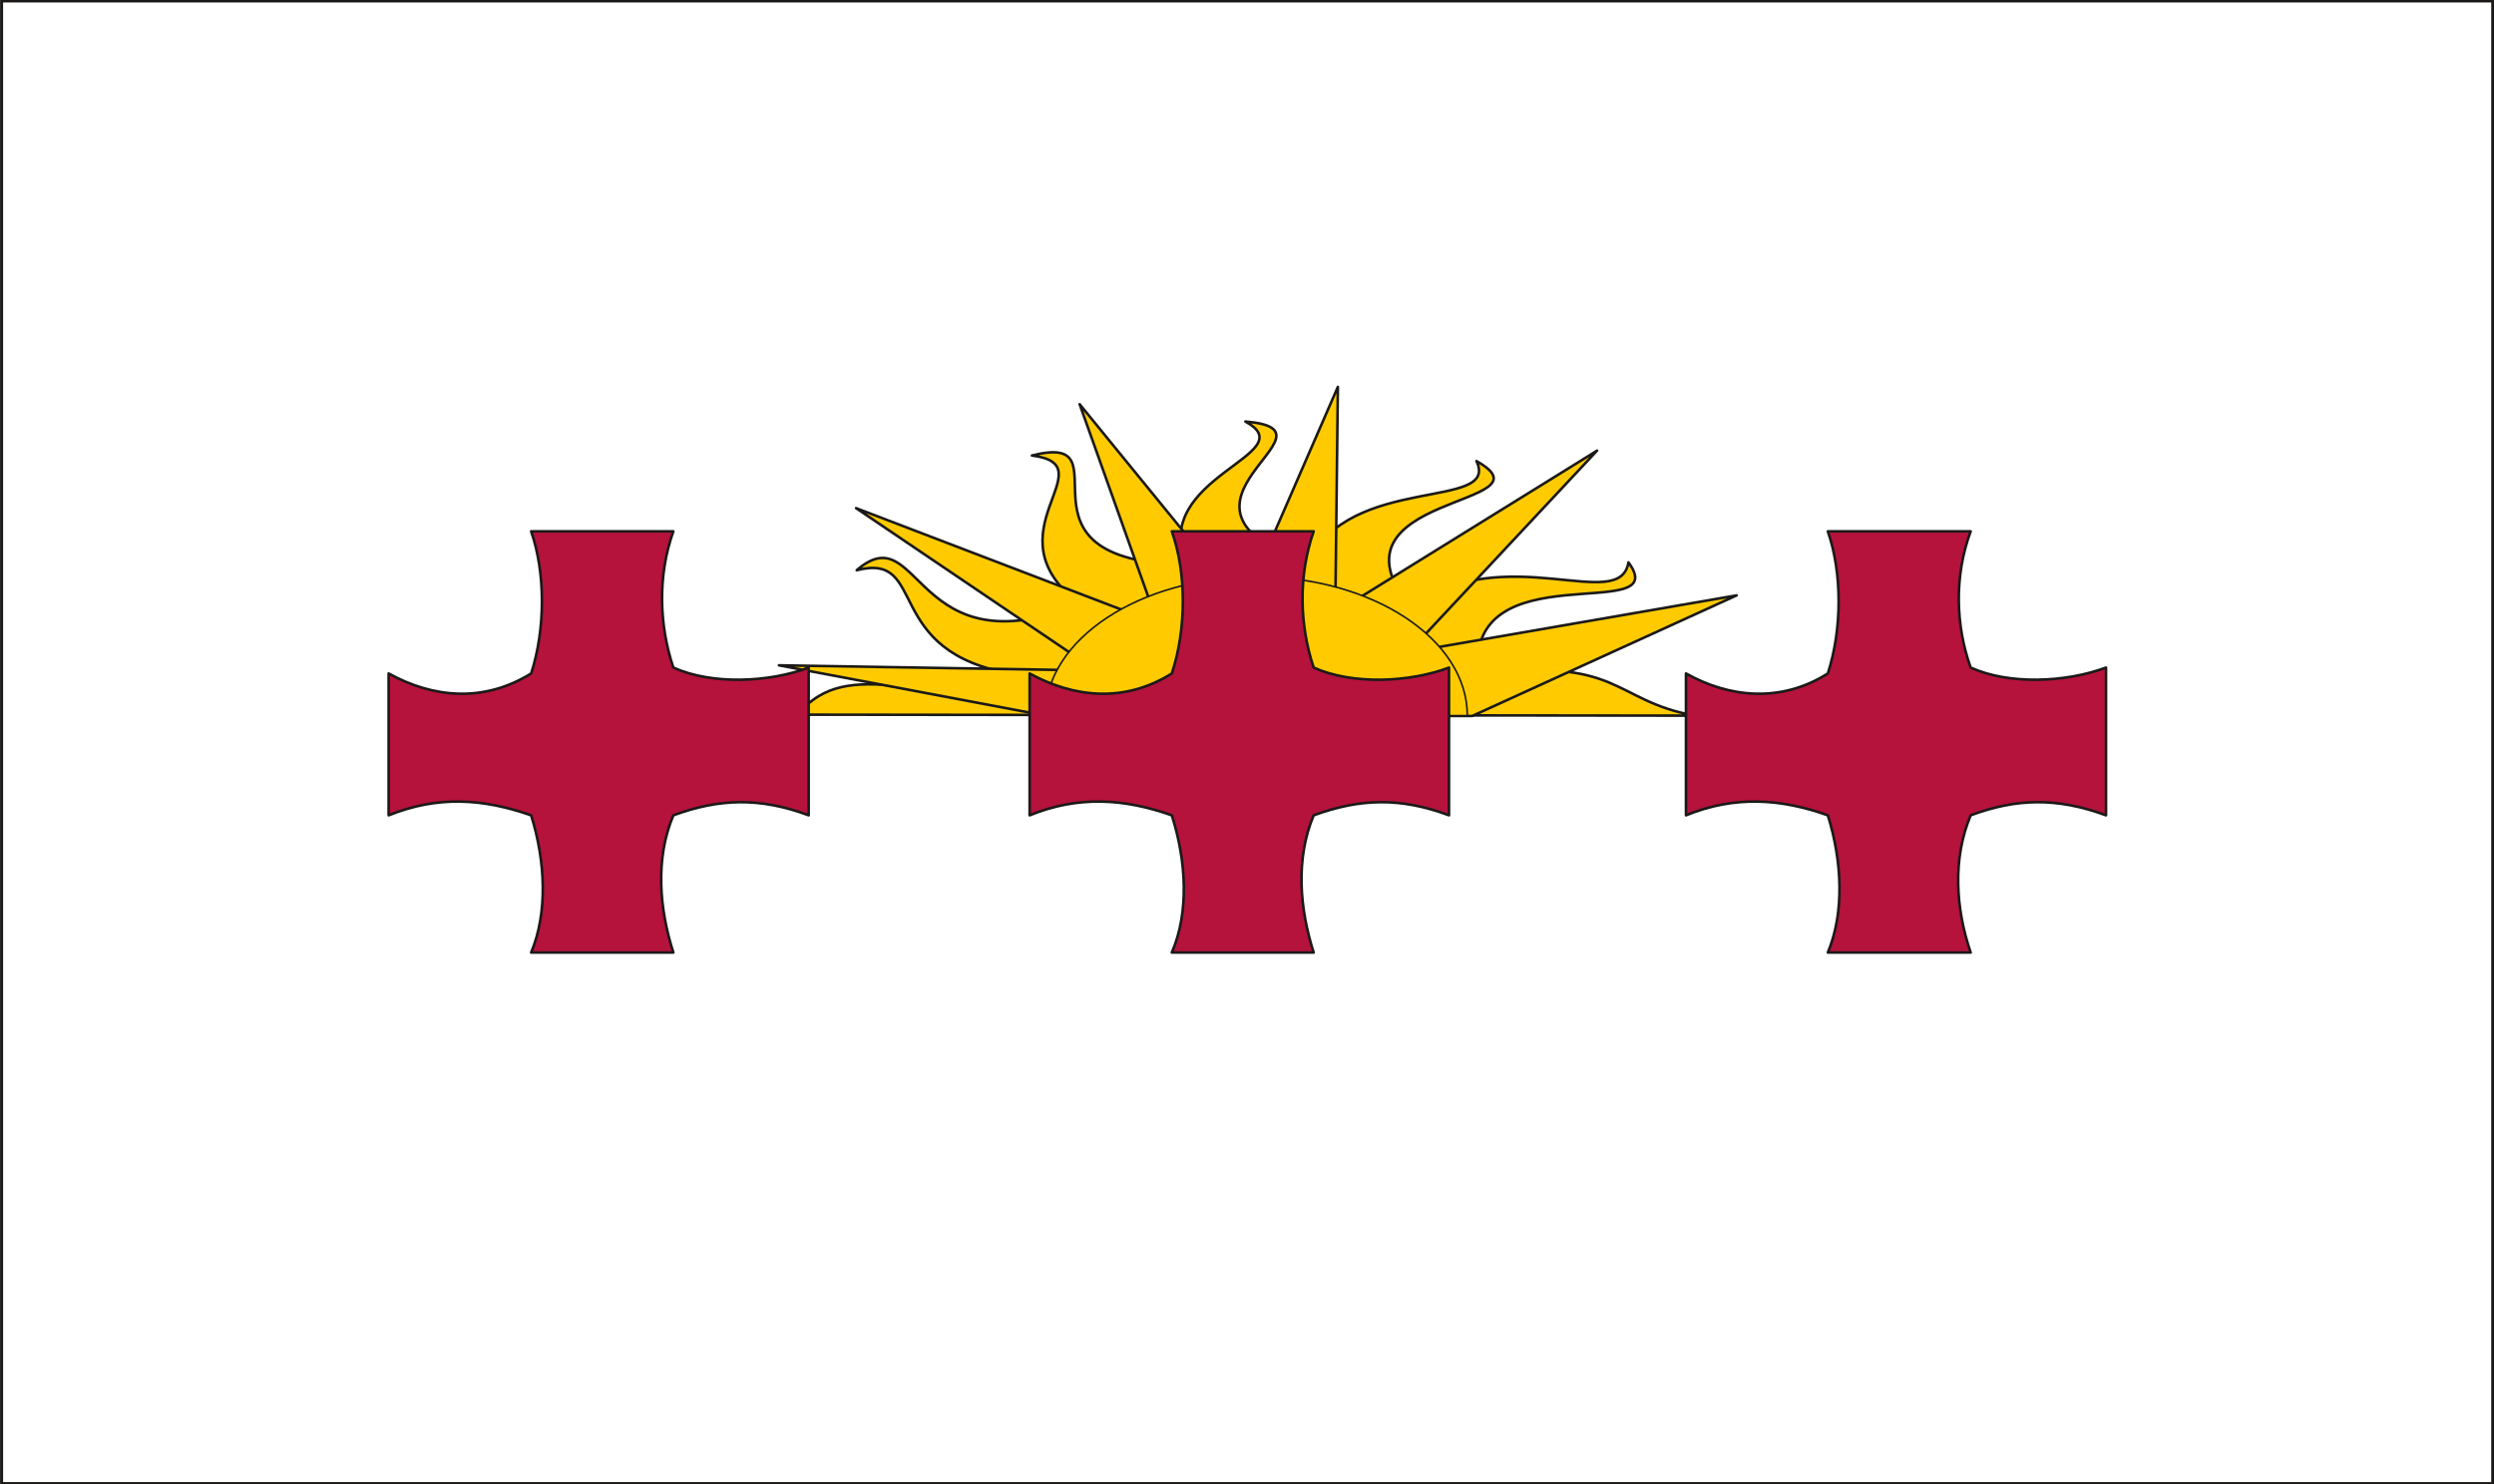 <svg xmlns="http://www.w3.org/2000/svg" xml:space="preserve" width="76.3mm" height="45.42mm" fill-rule="evenodd" stroke-linejoin="round" stroke-width="28.222" preserveAspectRatio="xMidYMid" version="1.2" viewBox="0 0 7630 4542"><rect x="0" y="0" width="7630" height="4542" fill="#808080" stroke="none"/><defs class="ClipPathGroup"><clipPath id="a" clipPathUnits="userSpaceOnUse"><path d="M0 0h7630v4542H0z"/></clipPath></defs><g class="SlideGroup"><g class="Slide" clip-path="url(#a)"><g class="Page"><g class="com.sun.star.drawing.PolyPolygonShape"><path fill="none" d="M5 3h7622v4538H5z" class="BoundingBox"/><path fill="#FFF" d="M5 3h7621v4537H5V3Zm0 0Z"/></g><g class="com.sun.star.drawing.ClosedBezierShape"><path fill="none" d="M2432 1284h2755v911H2432z" class="BoundingBox"/><path fill="#FFCB00" d="M5185 2190c-254-46-226-183-663-125-41-384 602-150 460-344-26 159-374-71-669 136-276-349 453-306 204-446 73 153-386 36-518 313-515-183 134-407-189-434 186 101-295 167-181 439-579-13-167-412-472-335 236 30-142 236 147 455-513 206-485-275-683-104 223-57 71 252 482 318-254 122-505-71-662 124l2744 3Z"/><path fill="none" stroke="#1B1918" stroke-linejoin="miter" stroke-width="8" d="M5185 2190c-254-46-226-183-663-125-41-384 602-150 460-344-26 159-374-71-669 136-276-349 453-306 204-446 73 153-386 36-518 313-515-183 134-407-189-434 186 101-295 167-181 439-579-13-167-412-472-335 236 30-142 236 147 455-513 206-485-275-683-104 223-57 71 252 482 318-254 122-505-71-662 124l2744 3Z"/></g><g class="com.sun.star.drawing.PolyPolygonShape"><path fill="none" d="M2382 1164h2934v1032H2382z" class="BoundingBox"/><path fill="#FFCB00" d="m4504 2191 809-369-1004 174 577-617-801 496 8-691-290 666-500-613 239 671-923-353 735 497-971-16 821 155h1300Z"/><path fill="none" stroke="#1B1918" stroke-linejoin="miter" stroke-width="8" d="m4504 2191 809-369-1004 174 577-617-801 496 8-691-290 666-500-613 239 671-923-353 735 497-971-16 821 155h1300Z"/></g><g class="com.sun.star.drawing.ClosedBezierShape"><path fill="none" d="M3195 1762h1298v432H3195z" class="BoundingBox"/><path fill="#FFCB00" d="M4489 2190c0-235-292-425-645-425-354 0-646 190-646 425h1291Z"/><path fill="none" stroke="#1B1918" stroke-linecap="round" stroke-width="5" d="M4489 2190c0-235-292-425-645-425-354 0-646 190-646 425h1291Z"/></g><g class="com.sun.star.drawing.ClosedBezierShape"><path fill="none" d="M1185 1621h5263v1299H1185z" class="BoundingBox"/><path fill="#B5123C" d="M6443 2495c-152-56-277-51-414 0-56 133-46 286 0 420h-437c51-122 44-279 0-420-144-51-284-61-434 0v-434c132 74 290 91 434 0 44-136 44-308 0-435h437c-51 137-46 289 0 417 117 53 290 46 414 0v452Zm0 0Zm-2010 0c-150-56-274-51-414 0-56 133-43 286 0 420h-434c53-122 45-279 0-420-145-51-285-61-435 0v-434c135 74 290 91 435 0 45-136 45-308 0-435h434c-48 137-43 289 0 417 117 53 292 46 414 0v452Zm0 0Zm-1959 0c-150-56-275-51-414 0-56 133-43 286 0 420h-435c51-122 44-279 0-420-147-51-284-61-436 0v-434c134 74 289 91 436 0 44-136 44-308 0-435h435c-49 137-43 289 0 417 117 53 292 46 414 0v452Z"/><path fill="none" stroke="#1B1918" stroke-linejoin="miter" stroke-width="8" d="M6443 2495c-152-56-277-51-414 0-56 133-46 286 0 420h-437c51-122 44-279 0-420-144-51-284-61-434 0v-434c132 74 290 91 434 0 44-136 44-308 0-435h437c-51 137-46 289 0 417 117 53 290 46 414 0v452Zm-2010 0c-150-56-274-51-414 0-56 133-43 286 0 420h-434c53-122 45-279 0-420-145-51-285-61-435 0v-434c135 74 290 91 435 0 45-136 45-308 0-435h434c-48 137-43 289 0 417 117 53 292 46 414 0v452Zm-1959 0c-150-56-275-51-414 0-56 133-43 286 0 420h-435c51-122 44-279 0-420-147-51-284-61-436 0v-434c134 74 289 91 436 0 44-136 44-308 0-435h435c-49 137-43 289 0 417 117 53 292 46 414 0v452Z"/></g><g fill="none" class="com.sun.star.drawing.PolyPolygonShape"><path d="M0-2h7632v4548H0z" class="BoundingBox"/><path stroke="#1B1918" stroke-linejoin="miter" stroke-width="9" d="M5 3h7621v4537H5V3Z"/></g></g></g></g></svg>
